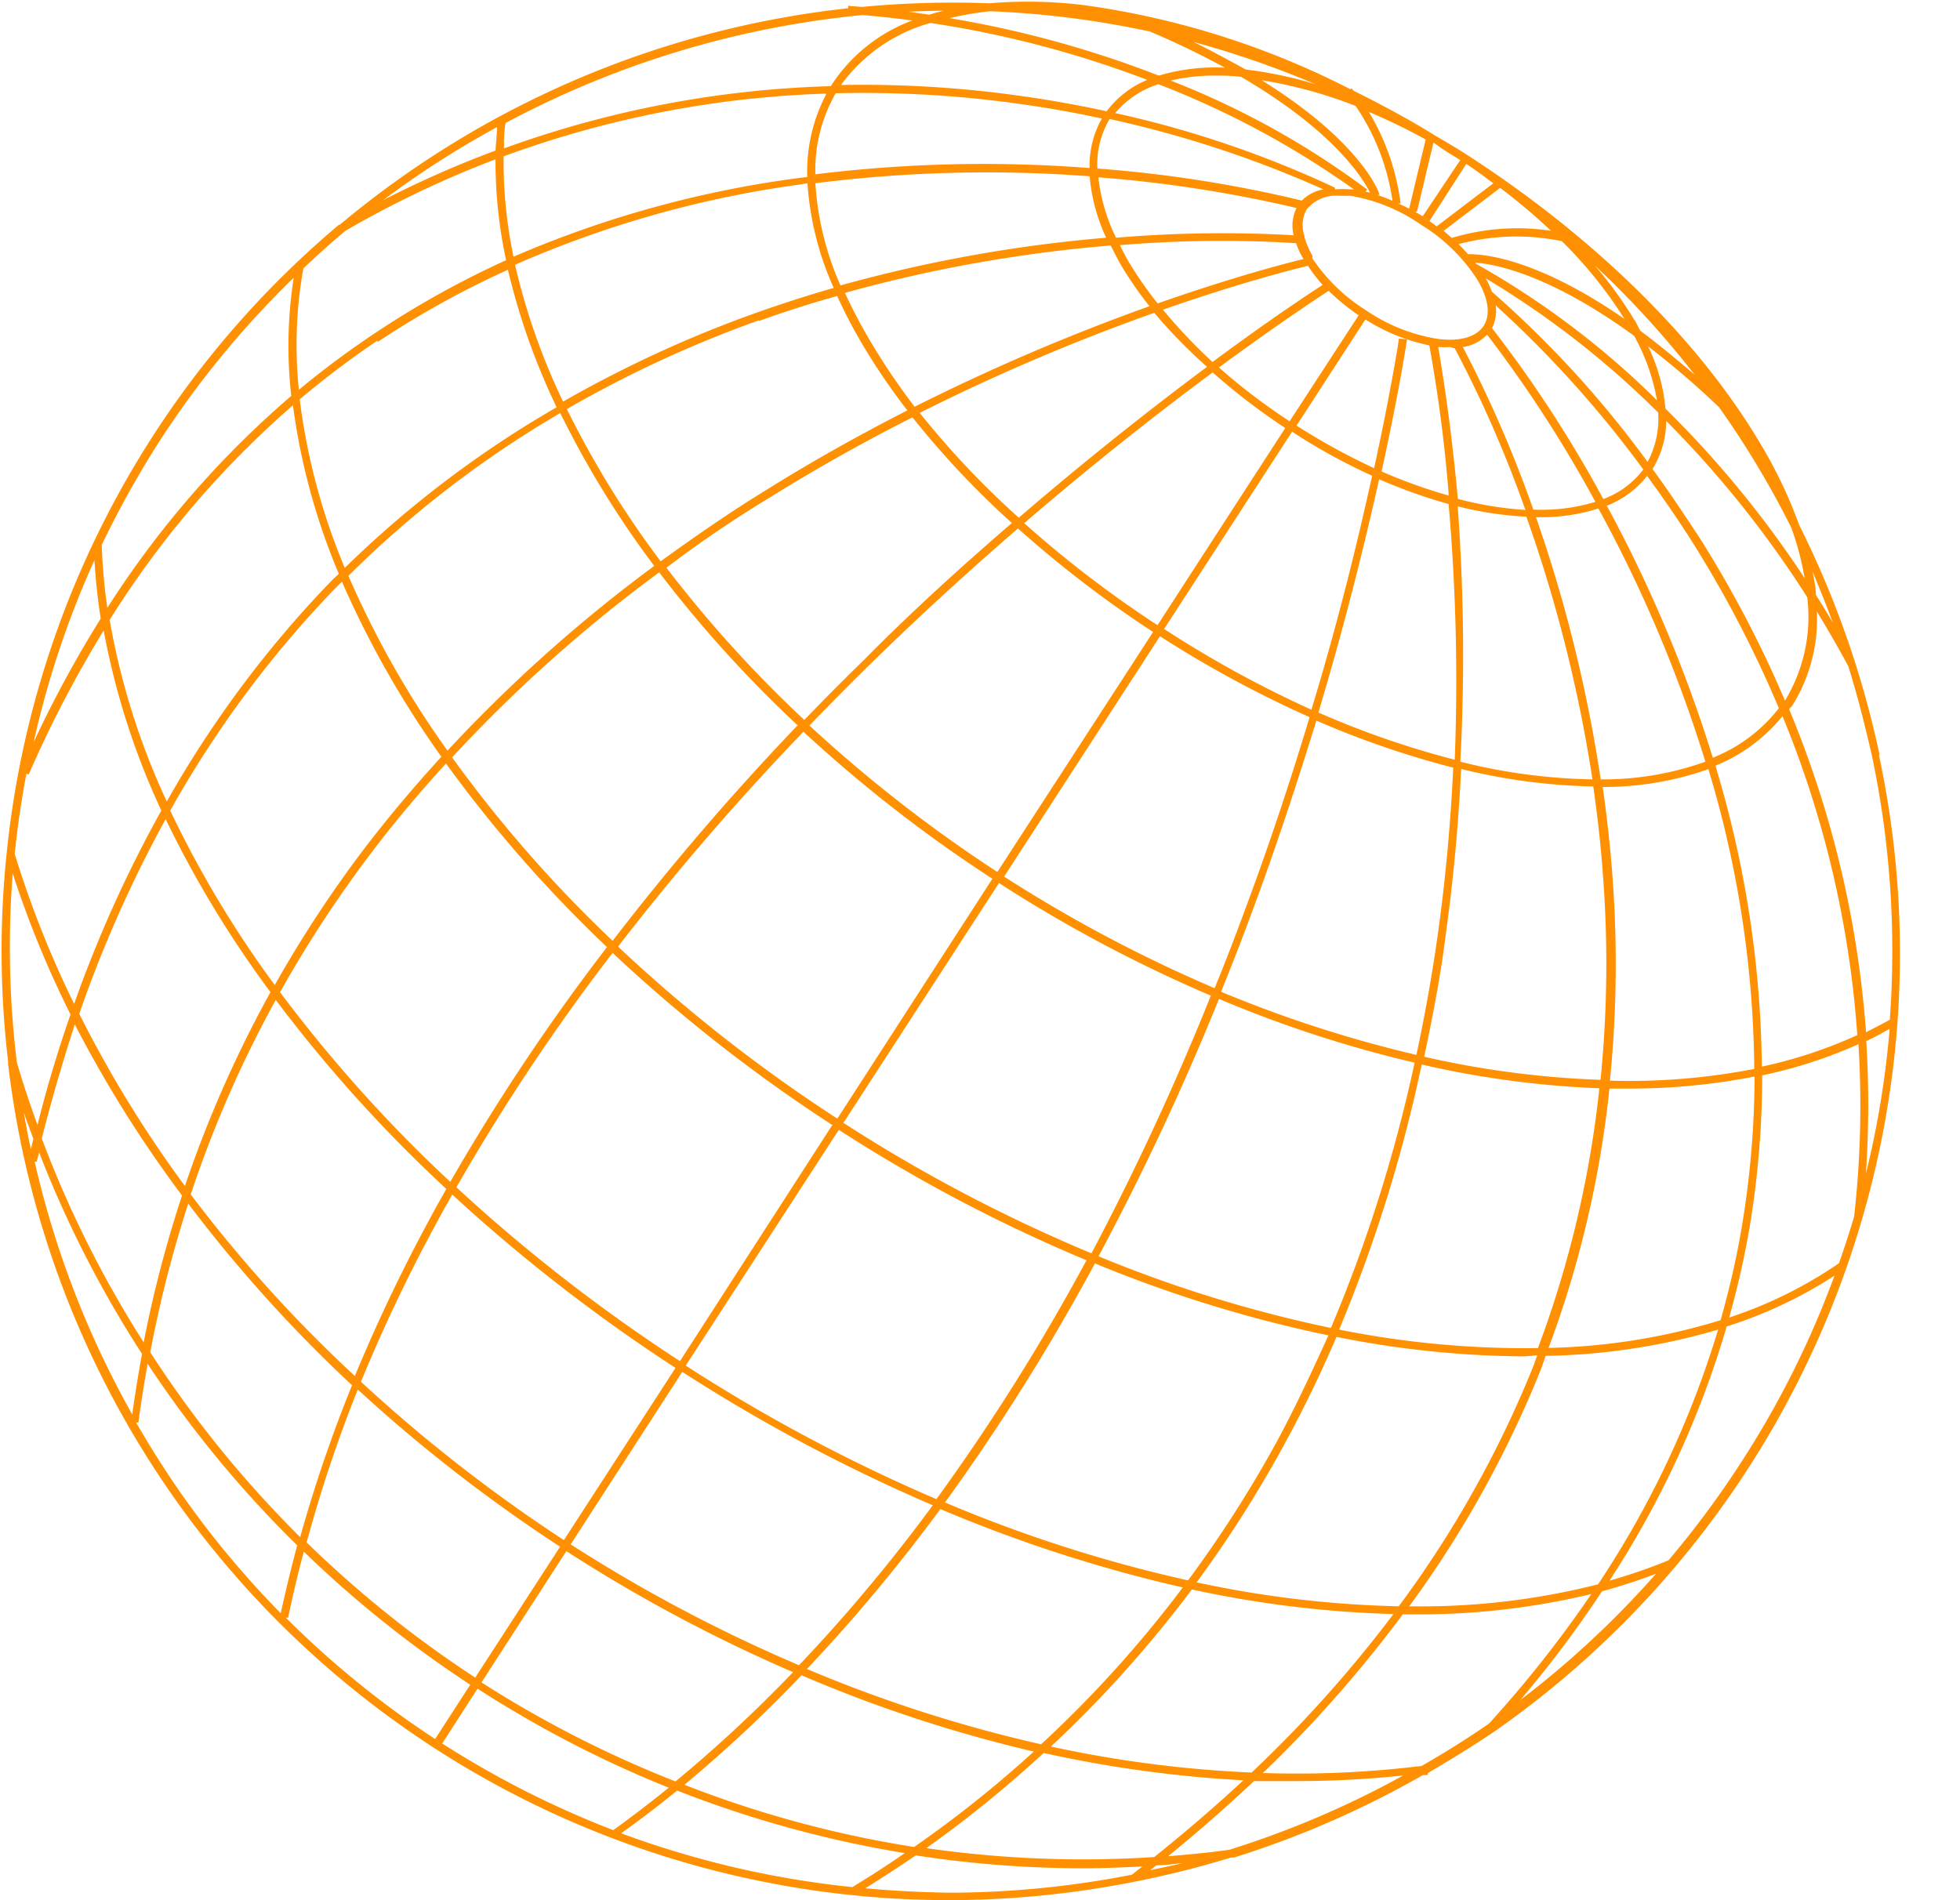 <?xml version="1.0" encoding="UTF-8" standalone="no"?><svg xmlns="http://www.w3.org/2000/svg" xmlns:xlink="http://www.w3.org/1999/xlink" fill="#000000" height="115.1" preserveAspectRatio="xMidYMid meet" version="1" viewBox="-0.1 -0.1 118.7 115.1" width="118.7" zoomAndPan="magnify"><g data-name="Layer 2"><g data-name="Layer 1" id="change1_1"><path d="M113.71,45.54a58,58,0,0,0-4.85-13.84,28.17,28.17,0,0,0-2.34-4.91c-3.71-6.27-10-12.48-17.76-17.5-.65-.42-1.31-.81-2-1.21h0c-1.61-1-3.25-1.87-4.88-2.68l-.13-.15-.06.06A50.4,50.4,0,0,0,65.54.21,27.74,27.74,0,0,0,59.82.1a58.67,58.67,0,0,0-7.73.22L51.27.25V.4a57.64,57.64,0,0,0-30.8,13.12l-.05,0v0A57.34,57.34,0,0,0,.3,51.62h0l0,0A56.86,56.86,0,0,0,.39,64.18h0s0,.11,0,.17a57.4,57.4,0,0,0,57,50.65,58,58,0,0,0,11.24-1.12h0l0,0a58.25,58.25,0,0,0,5.82-1.46l.18,0v0a57.69,57.69,0,0,0,11.45-5l.29,0,0-.12c1.35-.78,2.67-1.6,4-2.49h0l0,0a57.48,57.48,0,0,0,23.33-59.13Zm-2.44,30.88a26.12,26.12,0,0,1-6.65,3.29,54.11,54.11,0,0,0,1.21-5.3,56.07,56.07,0,0,0,.79-9.37,28.64,28.64,0,0,0,5.83-1.89,60.34,60.34,0,0,1-.26,10.43h0C111.91,74.54,111.6,75.48,111.27,76.42Zm-109-6.71a66.77,66.77,0,0,0,6.23,12.2c-.22,1.21-.42,2.43-.59,3.67A57.08,57.08,0,0,1,2,70.27l.12,0Zm-.63-22.9a70.21,70.21,0,0,1,4.54-8.72A45.32,45.32,0,0,0,9.67,49,76.29,76.29,0,0,0,4.39,60.71a61.54,61.54,0,0,1-3.6-9.09c.17-1.62.4-3.24.71-4.85Zm.25-1.74A56.75,56.75,0,0,1,5.62,33.83c.07,1.17.19,2.35.38,3.54A69.57,69.57,0,0,0,1.84,45.07ZM18.27,16.16q1.25-1.19,2.55-2.28a61.82,61.82,0,0,1,9.09-4.33,28.28,28.28,0,0,0,.64,6.11,56.1,56.1,0,0,0-8,4.46A54.73,54.73,0,0,0,18,23.51,26.38,26.38,0,0,1,18.27,16.16ZM59.88.58a56.62,56.62,0,0,1,9.66,1.23A50,50,0,0,1,74.08,4a11.93,11.93,0,0,0-4,.48A64,64,0,0,0,57.41,1,18.21,18.21,0,0,1,59.88.58ZM108,42.34a69.28,69.28,0,0,0-5.13-9.8c-1-1.52-1.93-2.92-2.89-4.23a5.68,5.68,0,0,0,.83-2.91,63.31,63.31,0,0,1,8.54,10.68A9.78,9.78,0,0,1,108,42.34ZM72.37,95.75a73.3,73.3,0,0,0,5.29-8.32c1.15-2.1,2.21-4.29,3.18-6.55a58.84,58.84,0,0,0,11.38,1.18L93,82c-.1.24-.17.49-.27.73A65.34,65.34,0,0,1,84.61,97.2,64.39,64.39,0,0,1,72.37,95.75ZM50.51,5.55a67.7,67.7,0,0,1,11.32.67c1.69.24,3.29.53,4.8.86a5.77,5.77,0,0,0-.74,3,82.86,82.86,0,0,0-16.61.38A9.35,9.35,0,0,1,50.51,5.55ZM99.68,27.88a63,63,0,0,0-9.43-10.31,5.71,5.71,0,0,0-.37-.81,54.64,54.64,0,0,1,10.44,8.13A5.54,5.54,0,0,1,99.68,27.88ZM86.24,8.35l-1,4.19c-.23-.12-.45-.22-.68-.32l.16,0a14.21,14.21,0,0,0-1.92-5.54A36.09,36.09,0,0,1,86.24,8.35ZM86,13.54a10.62,10.62,0,0,1,3.38,3.32c.67,1.13.8,2.12.37,2.78s-1.39.95-2.7.8a10.62,10.62,0,0,1-4.4-1.73,10.78,10.78,0,0,1-3.27-3.16l0-.1h0l0-.07a4.67,4.67,0,0,1-.49-1.16v-.06h0a2,2,0,0,1,.13-1.56,2.3,2.3,0,0,1,2-.84c.21,0,.43,0,.66,0A10.62,10.62,0,0,1,86,13.54Zm1.32.35,3.43-2.61a36.07,36.07,0,0,1,3.08,2.6,13.76,13.76,0,0,0-6,.43C87.64,14.17,87.49,14,87.32,13.89Zm-2.7,6.52c0,.07-.45,3-1.5,7.85a39.07,39.07,0,0,1-4.7-2.58l4.17-6.43a11.48,11.48,0,0,0,3.87,1.57,89.31,89.31,0,0,1,1.18,9.1,32.33,32.33,0,0,1-4.07-1.46c1.08-4.92,1.53-7.91,1.54-8ZM79.11,16A9.46,9.46,0,0,0,80,17.16c-.62.4-3.07,2-6.67,4.67a33.27,33.27,0,0,1-3-3.17C74.87,17.07,78.08,16.25,79.11,16Zm1.25,1.51A13.37,13.37,0,0,0,82.18,19L78,25.42a37.61,37.61,0,0,1-4.28-3.26C77.45,19.42,79.91,17.81,80.36,17.52Zm-2.62,8.31L70,37.77a67.06,67.06,0,0,1-8.07-6.18c4.34-3.74,8.28-6.81,11.41-9.13A39.08,39.08,0,0,0,77.74,25.83Zm-8,12.35L60.3,52.72a86.29,86.29,0,0,1-11.38-8.87q1.8-1.87,3.54-3.58c3.12-3.06,6.19-5.85,9.09-8.36A68.13,68.13,0,0,0,69.73,38.18Zm.41.27a67.69,67.69,0,0,0,9.06,4.9c-1.12,3.73-2.44,7.74-4,11.91-.54,1.46-1.13,3-1.75,4.51A86.3,86.3,0,0,1,60.71,53ZM70.4,38l7.75-11.95A36.3,36.3,0,0,0,83,28.72c-.84,3.79-2,8.65-3.68,14.17A67.17,67.17,0,0,1,70.4,38ZM87,20.92h0a5.78,5.78,0,0,0,.71,0L88,21a71.93,71.93,0,0,1,4.28,9.79,21.21,21.21,0,0,1-4.09-.67C87.74,25.23,87.17,21.94,87,20.92Zm1.5,0a2.5,2.5,0,0,0,1.46-.75A77.73,77.73,0,0,1,96.52,30.3a11.27,11.27,0,0,1-3.76.47A74.27,74.27,0,0,0,88.48,20.9Zm1.76-1.15a2.31,2.31,0,0,0,.22-1.37,66.23,66.23,0,0,1,8.94,9.94A5.39,5.39,0,0,1,97,30.13,76,76,0,0,0,90.24,19.75Zm-12-5.62a76.87,76.87,0,0,0-10.77.15,10.91,10.91,0,0,1-1.07-3.66,78.93,78.93,0,0,1,12,1.86A2.4,2.4,0,0,0,78.24,14.13Zm.14.5a4.92,4.92,0,0,0,.44.94c-1.22.3-4.42,1.14-8.83,2.69a23.55,23.55,0,0,1-1.76-2.53c-.19-.33-.36-.66-.53-1A73.2,73.2,0,0,1,78.38,14.63ZM67.81,16a24.57,24.57,0,0,0,1.7,2.45,126,126,0,0,0-14.22,6.09,41.46,41.46,0,0,1-2.7-4,32.59,32.59,0,0,1-1.52-2.9,86.76,86.76,0,0,1,16.1-2.87C67.37,15.18,67.58,15.58,67.81,16Zm2,2.86A31.89,31.89,0,0,0,73,22.12c-3.13,2.33-7.07,5.41-11.4,9.14a52.44,52.44,0,0,1-6-6.35A123.44,123.44,0,0,1,69.83,18.84ZM61.18,31.58c-2.89,2.5-6,5.29-9,8.34-1.24,1.2-2.42,2.4-3.57,3.59a75,75,0,0,1-8.35-9.22Q43.27,32,46.58,30c2.91-1.81,5.79-3.41,8.58-4.82A53.67,53.67,0,0,0,61.18,31.58Zm-13,12.28A160.35,160.35,0,0,0,37,56.89a79.32,79.32,0,0,1-9.72-11.11A88.62,88.62,0,0,1,39.82,34.57,74.49,74.49,0,0,0,48.23,43.86Zm.35.34A85.18,85.18,0,0,0,60,53.13L50.61,67.66A94.08,94.08,0,0,1,37.33,57.24,159.28,159.28,0,0,1,48.58,44.2Zm1.76,23.87L41.08,82.35A101.63,101.63,0,0,1,27.54,71.82,126.64,126.64,0,0,1,37,57.62,95.12,95.12,0,0,0,50.34,68.07Zm.41.27a95.4,95.4,0,0,0,15,7.9,128.3,128.3,0,0,1-9.09,14.47,101.82,101.82,0,0,1-15.18-8.09Zm.27-.41,9.43-14.54a85.86,85.86,0,0,0,12.83,6.82A163.47,163.47,0,0,1,66,75.82,95.32,95.32,0,0,1,51,67.93Zm22.71-7.54a73.18,73.18,0,0,0,11.89,3.88,89.48,89.48,0,0,1-5.07,16.07A79.26,79.26,0,0,1,66.43,76,161.22,161.22,0,0,0,73.73,60.39Zm.18-.44c.62-1.54,1.22-3.06,1.76-4.53,1.55-4.15,2.86-8.16,4-11.87a55.15,55.15,0,0,0,8.29,2.85c-.15,3.18-.44,6.54-.92,10-.35,2.52-.8,5-1.31,7.4A75.46,75.46,0,0,1,73.91,60Zm5.88-16.87c1.64-5.5,2.84-10.36,3.68-14.15a31.43,31.43,0,0,0,4.21,1.5A123.65,123.65,0,0,1,88,45.92,53.92,53.92,0,0,1,79.79,43.08Zm8.39-12.52a21.54,21.54,0,0,0,4.21.64,86.91,86.91,0,0,1,4,15.91,35.09,35.09,0,0,1-8-1.07A124,124,0,0,0,88.18,30.56Zm4.74.67h.26a11.26,11.26,0,0,0,3.57-.53,82.75,82.75,0,0,1,6.48,15.34,18.37,18.37,0,0,1-6.34,1.07A87.52,87.52,0,0,0,92.92,31.23Zm4.3-.68a5.76,5.76,0,0,0,2.48-1.82c.92,1.26,1.86,2.61,2.78,4.07a69.28,69.28,0,0,1,5.2,10,9.54,9.54,0,0,1-4,3A84,84,0,0,0,97.22,30.55ZM89.29,15.88l-.05-.07c1.17.08,4.49.69,9.63,4.44a12.57,12.57,0,0,1,1.38,3.9A51,51,0,0,0,89.29,15.88Zm-.48-.58c-.19-.2-.37-.41-.58-.61a13.51,13.51,0,0,1,6.26-.18,26.37,26.37,0,0,1,3.79,4.71C92.72,15.37,89.45,15.28,88.81,15.3Zm10.08,4a24,24,0,0,0-2.42-3.33,56.65,56.65,0,0,1,6.06,6.63c-1.17-1-2.27-1.91-3.3-2.67C99.11,19.69,99,19.48,98.89,19.27ZM90.34,11l-3.43,2.61-.44-.32L88.7,9.83c.47.31.93.64,1.4,1Zm-2-1.41L86.06,13c-.15-.1-.31-.18-.46-.27l.11,0,1-4.18a1,1,0,0,1,.17.1C87.33,9,87.81,9.26,88.29,9.57Zm-13-5.48c-1-.55-2-1.1-3.16-1.67A57.23,57.23,0,0,1,79.56,5a24.28,24.28,0,0,0-4-.86ZM82,6.32a13.68,13.68,0,0,1,2.23,5.74,8.8,8.8,0,0,0-.93-.35l.14,0c0-.17-1.13-3.22-7.13-6.95A27.33,27.33,0,0,1,82,6.32Zm.87,5.25-.27-.06.1-.13a50.64,50.64,0,0,0-11.9-6.6,11.24,11.24,0,0,1,2.69-.3c.51,0,1,0,1.58.08C80.73,7.87,82.46,10.74,82.87,11.57Zm-1-.2-.24,0a5.29,5.29,0,0,0-.88,0l0-.1A63.26,63.26,0,0,0,67.44,6.75,5.64,5.64,0,0,1,70.05,5,53.48,53.48,0,0,1,81.89,11.37Zm-1.8,0a2.42,2.42,0,0,0-1.33.68,77.4,77.4,0,0,0-12.38-1.94,5.34,5.34,0,0,1,.74-3A66.28,66.28,0,0,1,80.09,11.39Zm-14.18-.81a11,11,0,0,0,1,3.74,87.13,87.13,0,0,0-16.09,2.89A18,18,0,0,1,49.28,11,82.35,82.35,0,0,1,65.91,10.58ZM50.39,17.34q-2.3.66-4.67,1.5A72.15,72.15,0,0,0,34,24.23a40.29,40.29,0,0,1-2.91-8.29,64.32,64.32,0,0,1,17.16-4.85L48.8,11A18.46,18.46,0,0,0,50.39,17.34Zm-4.52,2q2.39-.86,4.73-1.51a30.23,30.23,0,0,0,1.57,3,39.1,39.1,0,0,0,2.68,3.93c-2.76,1.41-5.63,3-8.51,4.8C44.1,30.93,42,32.39,39.91,33.9a57.87,57.87,0,0,1-5.68-9.22A71.08,71.08,0,0,1,45.87,19.3ZM39.52,34.18A90.07,90.07,0,0,0,27,45.37a57.49,57.49,0,0,1-6-10.59,64,64,0,0,1,12.83-9.86A57.89,57.89,0,0,0,39.52,34.18ZM26.63,45.74q-2.41,2.63-4.55,5.41a72.71,72.71,0,0,0-5.54,8.42A64.5,64.5,0,0,1,10.21,49a65.14,65.14,0,0,1,10-13.47c.13-.14.27-.26.4-.39A58.69,58.69,0,0,0,26.63,45.74Zm-4.16,5.71c1.38-1.82,2.87-3.58,4.44-5.3a80.31,80.31,0,0,0,9.75,11.12,127.68,127.68,0,0,0-9.49,14.22A86.12,86.12,0,0,1,16.86,60,73.07,73.07,0,0,1,22.47,51.45Zm4.46,20.47a102.51,102.51,0,0,0-5.54,11.33,83.54,83.54,0,0,1-9.94-11A70.76,70.76,0,0,1,16.6,60.47,86.12,86.12,0,0,0,26.93,71.92Zm.36.34a101.89,101.89,0,0,0,13.52,10.5L34.05,93.19A93.51,93.51,0,0,1,21.76,83.6,99.91,99.91,0,0,1,27.29,72.26Zm6.91,21.6a93.73,93.73,0,0,0,13.73,7.33,84.25,84.25,0,0,1-7.12,6.62,67.58,67.58,0,0,1-11.75-6Zm.26-.41L41.22,83a102.58,102.58,0,0,0,15.17,8.08,100.42,100.42,0,0,1-8.1,9.69A93,93,0,0,1,34.46,93.45Zm22.39-2.14a87.49,87.49,0,0,0,14.68,4.75,70.87,70.87,0,0,1-8.58,9.5A84.33,84.33,0,0,1,48.77,101,102.68,102.68,0,0,0,56.85,91.31Zm.28-.4a129.21,129.21,0,0,0,9.08-14.48,79.31,79.31,0,0,0,14.14,4.36c-1,2.2-2,4.35-3.11,6.41a73.19,73.19,0,0,1-5.39,8.43A85.32,85.32,0,0,1,57.13,90.91ZM81,80.44a89.85,89.85,0,0,0,5-16.06,57.21,57.21,0,0,0,10.76,1.44,64.18,64.18,0,0,1-3.72,15.74A57.12,57.12,0,0,1,81,80.44Zm5.15-16.52c.51-2.43,1-4.91,1.31-7.44.48-3.45.77-6.79.93-10a36.23,36.23,0,0,0,8,1.06c.24,1.67.44,3.38.57,5.15a70.74,70.74,0,0,1-.13,12.62A56.66,56.66,0,0,1,86.19,63.92ZM97.53,52.67c-.14-1.74-.33-3.45-.57-5.1a19,19,0,0,0,6.4-1.08l.21.7a64.47,64.47,0,0,1,2.57,17.46,39.7,39.7,0,0,1-8.74.71A71.52,71.52,0,0,0,97.53,52.67ZM104,47l-.21-.72a10.09,10.09,0,0,0,4.06-3,62,62,0,0,1,4.53,19.32,28,28,0,0,1-5.78,1.91A64.89,64.89,0,0,0,104,47Zm-3.24-22.36a10.76,10.76,0,0,0-1.05-3.76,52.12,52.12,0,0,1,4.3,3.69,55.36,55.36,0,0,1,4.37,7.29,17.17,17.17,0,0,1,.81,3.06A62.86,62.86,0,0,0,100.79,24.68ZM69.38,4.74a5.82,5.82,0,0,0-2.46,1.9c-1.57-.34-3.24-.65-5-.9a68.23,68.23,0,0,0-11.09-.69,10,10,0,0,1,5.42-3.76A63,63,0,0,1,69.38,4.74ZM50.29,5a.75.75,0,0,0-.07.12,63,63,0,0,0-19.8,3.77c0-.51,0-1,.1-1.54A57.52,57.52,0,0,1,52.15.81c1,.09,2,.2,3,.33A10,10,0,0,0,50.29,5Zm-.36.62a10.05,10.05,0,0,0-1.14,5l-.57.07A64.75,64.75,0,0,0,31,15.45a27.91,27.91,0,0,1-.6-6.08A62.27,62.27,0,0,1,49.93,5.57Zm-27.17,15a56.1,56.1,0,0,1,7.9-4.38,41.2,41.2,0,0,0,2.95,8.33A64.09,64.09,0,0,0,20.78,34.3a38.79,38.79,0,0,1-2.73-10.21A55.91,55.91,0,0,1,22.76,20.53ZM20.42,34.66c-.18.17-.37.34-.54.52A65.59,65.59,0,0,0,10,48.45a43.92,43.92,0,0,1-3.46-11,57.93,57.93,0,0,1,11.1-13A39.62,39.62,0,0,0,20.42,34.66ZM9.93,49.52A65.19,65.19,0,0,0,16.28,60,71.91,71.91,0,0,0,11.1,71.74,71.3,71.3,0,0,1,4.7,61.31,76.84,76.84,0,0,1,9.93,49.52Zm1,22.78a73.27,73.27,0,0,0-2.33,8.91A66.17,66.17,0,0,1,2.43,68.86c.6-2.37,1.28-4.68,2-6.91A73.55,73.55,0,0,0,10.91,72.3ZM8.28,86.08c.16-1.2.35-2.39.56-3.57a67.4,67.4,0,0,0,9.06,11c-.39,1.44-.71,2.81-1,4.11A56.46,56.46,0,0,1,8.14,86.06ZM9,81.81a73.4,73.4,0,0,1,2.3-9,85.58,85.58,0,0,0,9.92,11,85.31,85.31,0,0,0-3.14,9.2A66.73,66.73,0,0,1,9,81.81Zm12.59,2.28a93.84,93.84,0,0,0,12.23,9.5l-5.14,7.93a67.62,67.62,0,0,1-10.21-8.19A84.3,84.3,0,0,1,21.56,84.09Zm7.23,18.1a68.29,68.29,0,0,0,11.58,6c-1.09.88-2.21,1.74-3.36,2.57a57.65,57.65,0,0,1-10.36-5.25Zm12.11,6.18a67.49,67.49,0,0,0,13.76,3.78c-1,.71-2.09,1.4-3.17,2.06a57,57,0,0,1-14-3.26C38.68,110.12,39.81,109.26,40.9,108.37Zm.42-.36a82.37,82.37,0,0,0,7.09-6.63A84.22,84.22,0,0,0,62.51,106a70.39,70.39,0,0,1-7.25,5.78A66.47,66.47,0,0,1,41.32,108Zm21.78-1.92a73.79,73.79,0,0,0,12.07,1.65q-2.57,2.39-5.4,4.65A66.49,66.49,0,0,1,56,111.85,71.45,71.45,0,0,0,63.1,106.09Zm.42-.4a72,72,0,0,0,8.53-9.51,65.7,65.7,0,0,0,12.21,1.49,76.68,76.68,0,0,1-8.59,9.6A71.5,71.5,0,0,1,63.52,105.69Zm21.34-8h.65a44.92,44.92,0,0,0,10.73-1.23,70.64,70.64,0,0,1-6.19,7.84c-1.32.92-2.69,1.77-4.08,2.57a62.44,62.44,0,0,1-9.62.43A76.87,76.87,0,0,0,84.86,97.68Zm.35-.48a65.93,65.93,0,0,0,7.94-14.26c.12-.3.21-.61.33-.92a39.16,39.16,0,0,0,10.44-1.59,58,58,0,0,1-7.27,15.43A43.67,43.67,0,0,1,85.21,97.2Zm8.44-15.65a64,64,0,0,0,3.69-15.72l1.13,0a39.2,39.2,0,0,0,7.66-.73,56.09,56.09,0,0,1-.79,9.2,52.64,52.64,0,0,1-1.27,5.56A38.14,38.14,0,0,1,93.65,81.55Zm19.27-18.61c.48-.22.94-.48,1.39-.73A56,56,0,0,1,112.9,71,61.23,61.23,0,0,0,112.92,62.94Zm1.43-1.3c-.48.28-1,.53-1.47.78a62.84,62.84,0,0,0-4.65-19.55c0-.08.12-.14.17-.22a9.87,9.87,0,0,0,1.5-5.72c.65,1.07,1.29,2.17,1.91,3.33.55,1.76,1,3.55,1.42,5.38A57.31,57.31,0,0,1,114.35,61.64Zm-3.42-23.93c-.36-.61-.72-1.21-1.09-1.79,0-.46-.11-.93-.2-1.41C110.1,35.56,110.54,36.63,110.93,37.71ZM57.05.55q-.45.1-.87.24L54.93.61C55.63.58,56.34.55,57.05.55ZM30,7.6c0,.47-.07.94-.09,1.42a62.07,62.07,0,0,0-6.8,3A56.63,56.63,0,0,1,30,7.6ZM9.64,26.5a56.91,56.91,0,0,1,8.05-9.78,26.69,26.69,0,0,0-.15,7.16A58.13,58.13,0,0,0,6.4,36.72a35.45,35.45,0,0,1-.34-3.81A58.81,58.81,0,0,1,9.64,26.5ZM4.17,61.35c-.75,2.16-1.43,4.4-2,6.7-.45-1.26-.88-2.52-1.25-3.8A57.52,57.52,0,0,1,.67,52.81,61.61,61.61,0,0,0,4.17,61.35ZM1.92,68.89l-.15.62c-.16-.73-.3-1.48-.43-2.22C1.53,67.83,1.73,68.36,1.92,68.89Zm15.28,29,.15,0c.28-1.36.6-2.7.95-4a68,68,0,0,0,10.08,8.06l-2.13,3.29A57.12,57.12,0,0,1,17.2,97.88Zm35.09,16.4c1.05-.65,2.07-1.32,3.07-2a66.83,66.83,0,0,0,10.09.78c1.21,0,2.42-.05,3.64-.11-.22.16-.42.33-.64.5a57.79,57.79,0,0,1-11.07,1.09C55.69,114.52,54,114.44,52.29,114.28Zm17.25-1.09.39-.31c.52,0,1-.08,1.57-.13C70.85,112.92,70.19,113.05,69.54,113.19Zm4.87-1.26c-1.26.18-2.52.3-3.77.4q2.73-2.22,5.2-4.55c.87,0,1.73,0,2.59,0a62.44,62.44,0,0,0,6.45-.34A56.94,56.94,0,0,1,74.41,111.93Zm17.51-9a67.25,67.25,0,0,0,5-6.65c1.12-.3,2.21-.66,3.27-1.06A57,57,0,0,1,91.92,102.92ZM105.3,88.55a56.86,56.86,0,0,1-4.36,5.87,34.09,34.09,0,0,1-3.57,1.23,57.72,57.72,0,0,0,7.1-15.4A26.8,26.8,0,0,0,111,77.17,56.56,56.56,0,0,1,105.3,88.55Z" fill="#ff9001"/></g></g></svg>